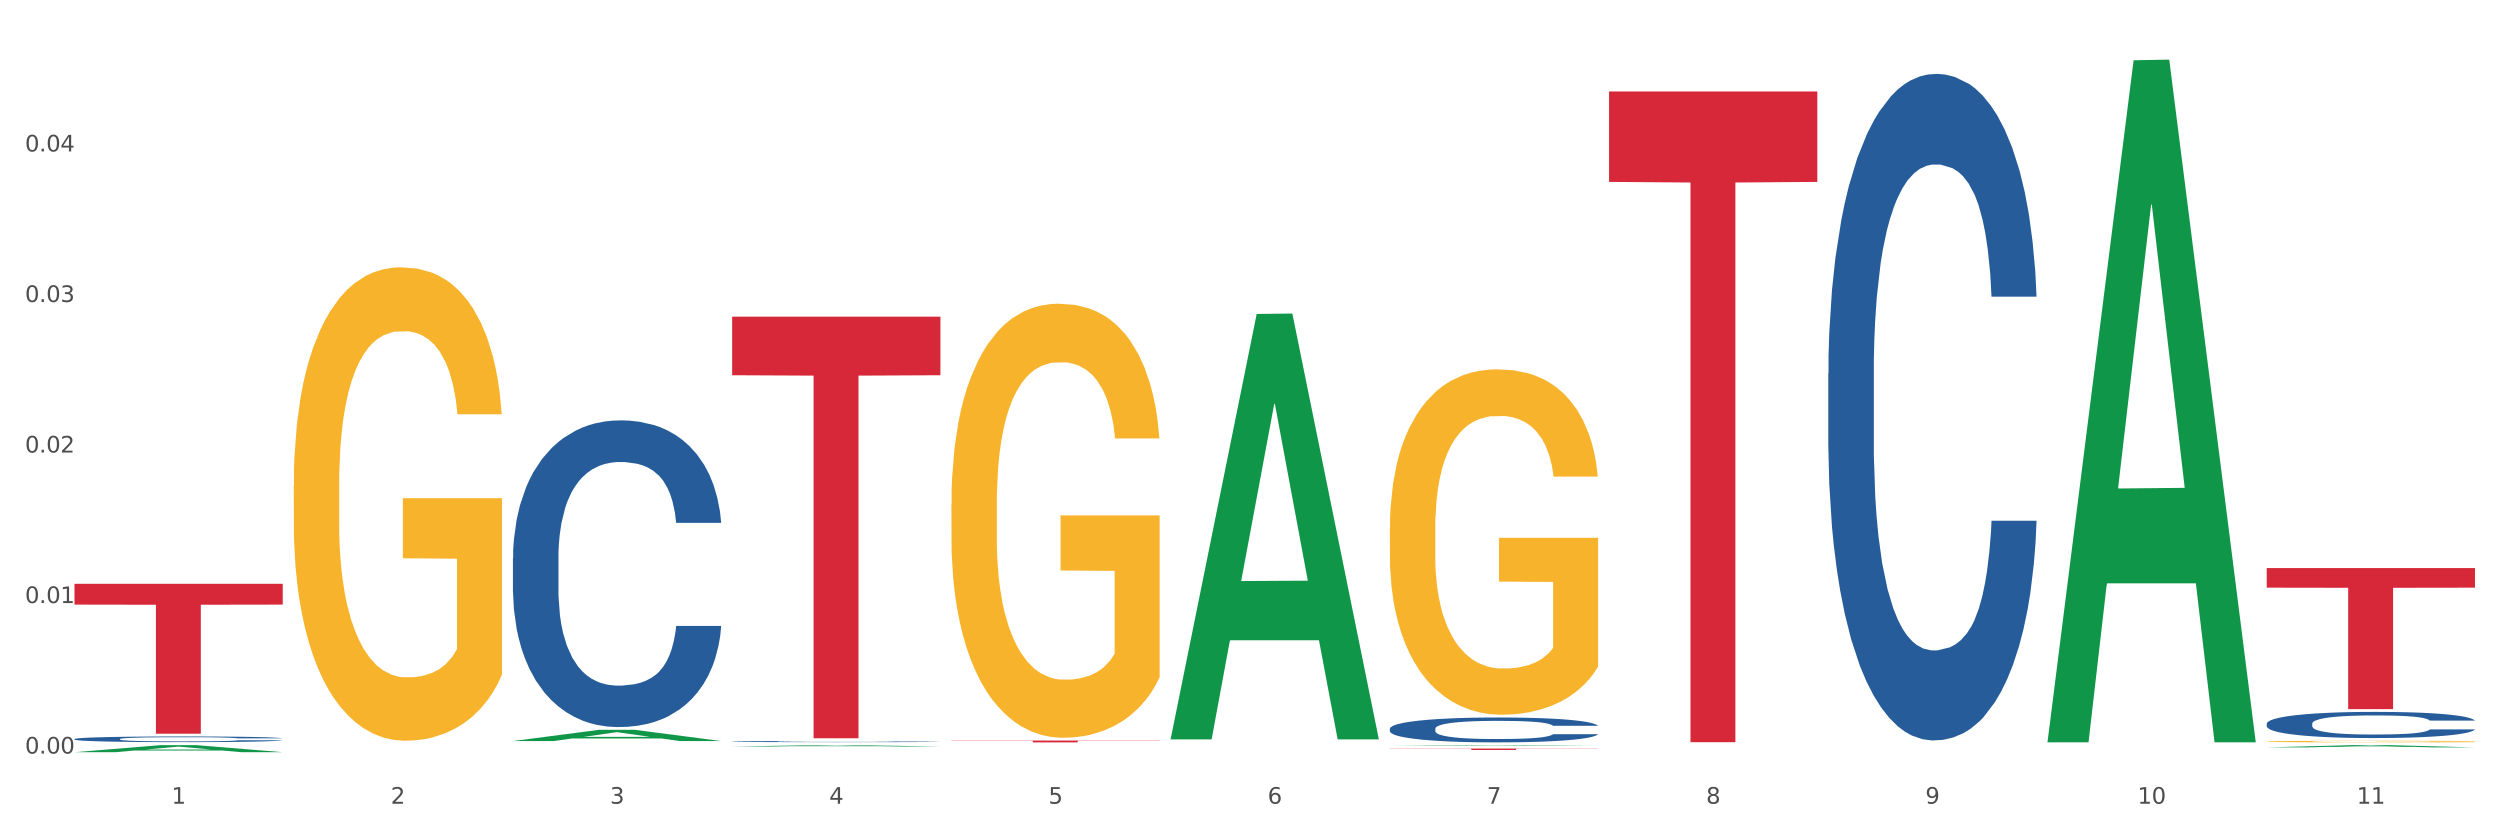 <?xml version="1.0" encoding="utf-8" standalone="no"?>
<!DOCTYPE svg PUBLIC "-//W3C//DTD SVG 1.1//EN"
  "http://www.w3.org/Graphics/SVG/1.1/DTD/svg11.dtd">
<svg xmlns:xlink="http://www.w3.org/1999/xlink" width="1080pt" height="360pt" viewBox="0 0 1080 360" xmlns="http://www.w3.org/2000/svg" version="1.1">
 <rect x="0" y="0" width="1080" height="360" fill="#333333" stroke="none"/>
 <defs>
  <style type="text/css">*{stroke-linejoin: round; stroke-linecap: butt}</style>
 </defs>
 <g id="figure_1">
  <g id="patch_1">
   <path d="M 0 360 
L 1080 360 
L 1080 0 
L 0 0 
z
" style="fill: #ffffff; stroke: #ffffff; stroke-linejoin: miter"/>
  </g>
  <g id="axes_1">
   <g id="matplotlib.axis_1">
    <g id="xtick_1">
     <g id="text_1">
      <!-- 1 -->
      <g style="fill: #4d4d4d" transform="translate(74.106 347.204) scale(0.096 -0.096)">
       <defs>
        <path id="DejaVuSans-31" d="M 794 531 
L 1825 531 
L 1825 4091 
L 703 3866 
L 703 4441 
L 1819 4666 
L 2450 4666 
L 2450 531 
L 3481 531 
L 3481 0 
L 794 0 
L 794 531 
z
" transform="scale(0.016)"/>
       </defs>
       <use xlink:href="#DejaVuSans-31"/>
      </g>
     </g>
    </g>
    <g id="xtick_2">
     <g id="text_2">
      <!-- 2 -->
      <g style="fill: #4d4d4d" transform="translate(168.812 347.204) scale(0.096 -0.096)">
       <defs>
        <path id="DejaVuSans-32" d="M 1228 531 
L 3431 531 
L 3431 0 
L 469 0 
L 469 531 
Q 828 903 1448 1529 
Q 2069 2156 2228 2338 
Q 2531 2678 2651 2914 
Q 2772 3150 2772 3378 
Q 2772 3750 2511 3984 
Q 2250 4219 1831 4219 
Q 1534 4219 1204 4116 
Q 875 4013 500 3803 
L 500 4441 
Q 881 4594 1212 4672 
Q 1544 4750 1819 4750 
Q 2544 4750 2975 4387 
Q 3406 4025 3406 3419 
Q 3406 3131 3298 2873 
Q 3191 2616 2906 2266 
Q 2828 2175 2409 1742 
Q 1991 1309 1228 531 
z
" transform="scale(0.016)"/>
       </defs>
       <use xlink:href="#DejaVuSans-32"/>
      </g>
     </g>
    </g>
    <g id="xtick_3">
     <g id="text_3">
      <!-- 3 -->
      <g style="fill: #4d4d4d" transform="translate(263.517 347.204) scale(0.096 -0.096)">
       <defs>
        <path id="DejaVuSans-33" d="M 2597 2516 
Q 3050 2419 3304 2112 
Q 3559 1806 3559 1356 
Q 3559 666 3084 287 
Q 2609 -91 1734 -91 
Q 1441 -91 1130 -33 
Q 819 25 488 141 
L 488 750 
Q 750 597 1062 519 
Q 1375 441 1716 441 
Q 2309 441 2620 675 
Q 2931 909 2931 1356 
Q 2931 1769 2642 2001 
Q 2353 2234 1838 2234 
L 1294 2234 
L 1294 2753 
L 1863 2753 
Q 2328 2753 2575 2939 
Q 2822 3125 2822 3475 
Q 2822 3834 2567 4026 
Q 2313 4219 1838 4219 
Q 1578 4219 1281 4162 
Q 984 4106 628 3988 
L 628 4550 
Q 988 4650 1302 4700 
Q 1616 4750 1894 4750 
Q 2613 4750 3031 4423 
Q 3450 4097 3450 3541 
Q 3450 3153 3228 2886 
Q 3006 2619 2597 2516 
z
" transform="scale(0.016)"/>
       </defs>
       <use xlink:href="#DejaVuSans-33"/>
      </g>
     </g>
    </g>
    <g id="xtick_4">
     <g id="text_4">
      <!-- 4 -->
      <g style="fill: #4d4d4d" transform="translate(358.223 347.204) scale(0.096 -0.096)">
       <defs>
        <path id="DejaVuSans-34" d="M 2419 4116 
L 825 1625 
L 2419 1625 
L 2419 4116 
z
M 2253 4666 
L 3047 4666 
L 3047 1625 
L 3713 1625 
L 3713 1100 
L 3047 1100 
L 3047 0 
L 2419 0 
L 2419 1100 
L 313 1100 
L 313 1709 
L 2253 4666 
z
" transform="scale(0.016)"/>
       </defs>
       <use xlink:href="#DejaVuSans-34"/>
      </g>
     </g>
    </g>
    <g id="xtick_5">
     <g id="text_5">
      <!-- 5 -->
      <g style="fill: #4d4d4d" transform="translate(452.928 347.204) scale(0.096 -0.096)">
       <defs>
        <path id="DejaVuSans-35" d="M 691 4666 
L 3169 4666 
L 3169 4134 
L 1269 4134 
L 1269 2991 
Q 1406 3038 1543 3061 
Q 1681 3084 1819 3084 
Q 2600 3084 3056 2656 
Q 3513 2228 3513 1497 
Q 3513 744 3044 326 
Q 2575 -91 1722 -91 
Q 1428 -91 1123 -41 
Q 819 9 494 109 
L 494 744 
Q 775 591 1075 516 
Q 1375 441 1709 441 
Q 2250 441 2565 725 
Q 2881 1009 2881 1497 
Q 2881 1984 2565 2268 
Q 2250 2553 1709 2553 
Q 1456 2553 1204 2497 
Q 953 2441 691 2322 
L 691 4666 
z
" transform="scale(0.016)"/>
       </defs>
       <use xlink:href="#DejaVuSans-35"/>
      </g>
     </g>
    </g>
    <g id="xtick_6">
     <g id="text_6">
      <!-- 6 -->
      <g style="fill: #4d4d4d" transform="translate(547.634 347.204) scale(0.096 -0.096)">
       <defs>
        <path id="DejaVuSans-36" d="M 2113 2584 
Q 1688 2584 1439 2293 
Q 1191 2003 1191 1497 
Q 1191 994 1439 701 
Q 1688 409 2113 409 
Q 2538 409 2786 701 
Q 3034 994 3034 1497 
Q 3034 2003 2786 2293 
Q 2538 2584 2113 2584 
z
M 3366 4563 
L 3366 3988 
Q 3128 4100 2886 4159 
Q 2644 4219 2406 4219 
Q 1781 4219 1451 3797 
Q 1122 3375 1075 2522 
Q 1259 2794 1537 2939 
Q 1816 3084 2150 3084 
Q 2853 3084 3261 2657 
Q 3669 2231 3669 1497 
Q 3669 778 3244 343 
Q 2819 -91 2113 -91 
Q 1303 -91 875 529 
Q 447 1150 447 2328 
Q 447 3434 972 4092 
Q 1497 4750 2381 4750 
Q 2619 4750 2861 4703 
Q 3103 4656 3366 4563 
z
" transform="scale(0.016)"/>
       </defs>
       <use xlink:href="#DejaVuSans-36"/>
      </g>
     </g>
    </g>
    <g id="xtick_7">
     <g id="text_7">
      <!-- 7 -->
      <g style="fill: #4d4d4d" transform="translate(642.339 347.204) scale(0.096 -0.096)">
       <defs>
        <path id="DejaVuSans-37" d="M 525 4666 
L 3525 4666 
L 3525 4397 
L 1831 0 
L 1172 0 
L 2766 4134 
L 525 4134 
L 525 4666 
z
" transform="scale(0.016)"/>
       </defs>
       <use xlink:href="#DejaVuSans-37"/>
      </g>
     </g>
    </g>
    <g id="xtick_8">
     <g id="text_8">
      <!-- 8 -->
      <g style="fill: #4d4d4d" transform="translate(737.044 347.204) scale(0.096 -0.096)">
       <defs>
        <path id="DejaVuSans-38" d="M 2034 2216 
Q 1584 2216 1326 1975 
Q 1069 1734 1069 1313 
Q 1069 891 1326 650 
Q 1584 409 2034 409 
Q 2484 409 2743 651 
Q 3003 894 3003 1313 
Q 3003 1734 2745 1975 
Q 2488 2216 2034 2216 
z
M 1403 2484 
Q 997 2584 770 2862 
Q 544 3141 544 3541 
Q 544 4100 942 4425 
Q 1341 4750 2034 4750 
Q 2731 4750 3128 4425 
Q 3525 4100 3525 3541 
Q 3525 3141 3298 2862 
Q 3072 2584 2669 2484 
Q 3125 2378 3379 2068 
Q 3634 1759 3634 1313 
Q 3634 634 3220 271 
Q 2806 -91 2034 -91 
Q 1263 -91 848 271 
Q 434 634 434 1313 
Q 434 1759 690 2068 
Q 947 2378 1403 2484 
z
M 1172 3481 
Q 1172 3119 1398 2916 
Q 1625 2713 2034 2713 
Q 2441 2713 2670 2916 
Q 2900 3119 2900 3481 
Q 2900 3844 2670 4047 
Q 2441 4250 2034 4250 
Q 1625 4250 1398 4047 
Q 1172 3844 1172 3481 
z
" transform="scale(0.016)"/>
       </defs>
       <use xlink:href="#DejaVuSans-38"/>
      </g>
     </g>
    </g>
    <g id="xtick_9">
     <g id="text_9">
      <!-- 9 -->
      <g style="fill: #4d4d4d" transform="translate(831.75 347.204) scale(0.096 -0.096)">
       <defs>
        <path id="DejaVuSans-39" d="M 703 97 
L 703 672 
Q 941 559 1184 500 
Q 1428 441 1663 441 
Q 2288 441 2617 861 
Q 2947 1281 2994 2138 
Q 2813 1869 2534 1725 
Q 2256 1581 1919 1581 
Q 1219 1581 811 2004 
Q 403 2428 403 3163 
Q 403 3881 828 4315 
Q 1253 4750 1959 4750 
Q 2769 4750 3195 4129 
Q 3622 3509 3622 2328 
Q 3622 1225 3098 567 
Q 2575 -91 1691 -91 
Q 1453 -91 1209 -44 
Q 966 3 703 97 
z
M 1959 2075 
Q 2384 2075 2632 2365 
Q 2881 2656 2881 3163 
Q 2881 3666 2632 3958 
Q 2384 4250 1959 4250 
Q 1534 4250 1286 3958 
Q 1038 3666 1038 3163 
Q 1038 2656 1286 2365 
Q 1534 2075 1959 2075 
z
" transform="scale(0.016)"/>
       </defs>
       <use xlink:href="#DejaVuSans-39"/>
      </g>
     </g>
    </g>
    <g id="xtick_10">
     <g id="text_10">
      <!-- 10 -->
      <g style="fill: #4d4d4d" transform="translate(923.401 347.204) scale(0.096 -0.096)">
       <defs>
        <path id="DejaVuSans-30" d="M 2034 4250 
Q 1547 4250 1301 3770 
Q 1056 3291 1056 2328 
Q 1056 1369 1301 889 
Q 1547 409 2034 409 
Q 2525 409 2770 889 
Q 3016 1369 3016 2328 
Q 3016 3291 2770 3770 
Q 2525 4250 2034 4250 
z
M 2034 4750 
Q 2819 4750 3233 4129 
Q 3647 3509 3647 2328 
Q 3647 1150 3233 529 
Q 2819 -91 2034 -91 
Q 1250 -91 836 529 
Q 422 1150 422 2328 
Q 422 3509 836 4129 
Q 1250 4750 2034 4750 
z
" transform="scale(0.016)"/>
       </defs>
       <use xlink:href="#DejaVuSans-31"/>
       <use xlink:href="#DejaVuSans-30" transform="translate(63.623 0)"/>
      </g>
     </g>
    </g>
    <g id="xtick_11">
     <g id="text_11">
      <!-- 11 -->
      <g style="fill: #4d4d4d" transform="translate(1018.107 347.204) scale(0.096 -0.096)">
       <use xlink:href="#DejaVuSans-31"/>
       <use xlink:href="#DejaVuSans-31" transform="translate(63.623 0)"/>
      </g>
     </g>
    </g>
    <g id="xtick_12"/>
    <g id="xtick_13"/>
    <g id="xtick_14"/>
    <g id="xtick_15"/>
    <g id="xtick_16"/>
    <g id="xtick_17"/>
    <g id="xtick_18"/>
    <g id="xtick_19"/>
    <g id="xtick_20"/>
    <g id="xtick_21"/>
   </g>
   <g id="matplotlib.axis_2">
    <g id="ytick_1">
     <g id="text_12">
      <!-- 0.00 -->
      <g style="fill: #4d4d4d" transform="translate(10.8 325.541) scale(0.096 -0.096)">
       <defs>
        <path id="DejaVuSans-2e" d="M 684 794 
L 1344 794 
L 1344 0 
L 684 0 
L 684 794 
z
" transform="scale(0.016)"/>
       </defs>
       <use xlink:href="#DejaVuSans-30"/>
       <use xlink:href="#DejaVuSans-2e" transform="translate(63.623 0)"/>
       <use xlink:href="#DejaVuSans-30" transform="translate(95.41 0)"/>
       <use xlink:href="#DejaVuSans-30" transform="translate(159.033 0)"/>
      </g>
     </g>
    </g>
    <g id="ytick_2">
     <g id="text_13">
      <!-- 0.01 -->
      <g style="fill: #4d4d4d" transform="translate(10.8 260.515) scale(0.096 -0.096)">
       <use xlink:href="#DejaVuSans-30"/>
       <use xlink:href="#DejaVuSans-2e" transform="translate(63.623 0)"/>
       <use xlink:href="#DejaVuSans-30" transform="translate(95.41 0)"/>
       <use xlink:href="#DejaVuSans-31" transform="translate(159.033 0)"/>
      </g>
     </g>
    </g>
    <g id="ytick_3">
     <g id="text_14">
      <!-- 0.02 -->
      <g style="fill: #4d4d4d" transform="translate(10.8 195.49) scale(0.096 -0.096)">
       <use xlink:href="#DejaVuSans-30"/>
       <use xlink:href="#DejaVuSans-2e" transform="translate(63.623 0)"/>
       <use xlink:href="#DejaVuSans-30" transform="translate(95.41 0)"/>
       <use xlink:href="#DejaVuSans-32" transform="translate(159.033 0)"/>
      </g>
     </g>
    </g>
    <g id="ytick_4">
     <g id="text_15">
      <!-- 0.03 -->
      <g style="fill: #4d4d4d" transform="translate(10.8 130.464) scale(0.096 -0.096)">
       <use xlink:href="#DejaVuSans-30"/>
       <use xlink:href="#DejaVuSans-2e" transform="translate(63.623 0)"/>
       <use xlink:href="#DejaVuSans-30" transform="translate(95.41 0)"/>
       <use xlink:href="#DejaVuSans-33" transform="translate(159.033 0)"/>
      </g>
     </g>
    </g>
    <g id="ytick_5">
     <g id="text_16">
      <!-- 0.04 -->
      <g style="fill: #4d4d4d" transform="translate(10.8 65.439) scale(0.096 -0.096)">
       <use xlink:href="#DejaVuSans-30"/>
       <use xlink:href="#DejaVuSans-2e" transform="translate(63.623 0)"/>
       <use xlink:href="#DejaVuSans-30" transform="translate(95.41 0)"/>
       <use xlink:href="#DejaVuSans-34" transform="translate(159.033 0)"/>
      </g>
     </g>
    </g>
    <g id="ytick_6"/>
    <g id="ytick_7"/>
    <g id="ytick_8"/>
    <g id="ytick_9"/>
    <g id="ytick_10"/>
   </g>
   <g id="PolyCollection_1">
    <path d="M 32.175 324.944 
L 32.268 324.941 
L 69.369 321.896 
L 84.766 321.893 
L 122.145 324.95 
L 104.337 324.95 
L 96.267 324.238 
L 57.96 324.238 
L 57.682 324.249 
L 49.891 324.95 
L 32.175 324.95 
L 32.175 324.944 
L 62.783 323.813 
L 91.444 323.81 
L 77.253 322.545 
L 77.067 322.539 
L 76.882 322.548 
L 62.691 323.81 
L 62.783 323.813 
L 32.175 324.944 
z
" clip-path="url(#p2f6c943386)" style="fill: #109648"/>
    <path d="M 600.408 323.384 
L 690.378 323.384 
L 690.378 323.468 
L 654.987 323.469 
L 654.987 323.99 
L 635.586 323.99 
L 635.586 323.469 
L 600.408 323.468 
L 600.408 323.384 
L 600.408 323.384 
z
" clip-path="url(#p2f6c943386)" style="fill: #d62839"/>
    <path d="M 410.997 319.913 
L 500.967 319.913 
L 500.967 320.023 
L 465.576 320.024 
L 465.576 320.709 
L 446.175 320.709 
L 446.175 320.024 
L 410.997 320.023 
L 410.997 319.913 
L 410.997 319.913 
z
" clip-path="url(#p2f6c943386)" style="fill: #d62839"/>
    <path d="M 316.291 136.787 
L 406.262 136.787 
L 406.262 162.101 
L 370.871 162.272 
L 370.871 318.942 
L 351.469 318.942 
L 351.469 162.272 
L 316.291 162.101 
L 316.291 136.958 
L 316.291 136.787 
z
" clip-path="url(#p2f6c943386)" style="fill: #d62839"/>
    <path d="M 32.175 252.19 
L 122.145 252.19 
L 122.145 261.191 
L 86.754 261.252 
L 86.754 316.966 
L 67.353 316.966 
L 67.353 261.252 
L 32.175 261.191 
L 32.175 252.25 
L 32.175 252.19 
z
" clip-path="url(#p2f6c943386)" style="fill: #d62839"/>
    <path d="M 32.175 319.254 
L 32.281 319.252 
L 32.281 319.189 
L 32.6 319.104 
L 33.77 318.947 
L 35.259 318.828 
L 37.811 318.689 
L 39.194 318.631 
L 41.002 318.566 
L 44.724 318.46 
L 48.978 318.371 
L 51.956 318.321 
L 54.189 318.29 
L 59.187 318.234 
L 62.059 318.209 
L 65.036 318.189 
L 67.589 318.175 
L 71.843 318.16 
L 75.246 318.153 
L 79.181 318.151 
L 82.477 318.153 
L 86.838 318.162 
L 93.219 318.189 
L 95.665 318.205 
L 98.961 318.231 
L 102.365 318.267 
L 105.13 318.303 
L 108.32 318.355 
L 111.617 318.422 
L 114.807 318.507 
L 117.041 318.586 
L 118.848 318.669 
L 120.444 318.77 
L 121.613 318.879 
L 122.145 318.971 
L 102.684 318.971 
L 102.152 318.888 
L 101.088 318.799 
L 100.025 318.738 
L 98.855 318.689 
L 97.047 318.633 
L 95.452 318.597 
L 92.793 318.554 
L 90.347 318.527 
L 88.327 318.512 
L 85.881 318.498 
L 80.67 318.485 
L 76.947 318.485 
L 74.608 318.489 
L 71.736 318.501 
L 69.29 318.516 
L 66.419 318.543 
L 64.186 318.572 
L 61.952 318.61 
L 60.676 318.637 
L 58.762 318.687 
L 57.486 318.727 
L 55.784 318.797 
L 54.827 318.846 
L 53.126 318.974 
L 52.381 319.068 
L 52.062 319.133 
L 51.849 319.205 
L 51.849 319.554 
L 52.487 319.711 
L 53.019 319.779 
L 53.87 319.855 
L 55.465 319.953 
L 57.805 320.05 
L 60.251 320.119 
L 62.271 320.162 
L 64.186 320.193 
L 66.1 320.218 
L 68.44 320.24 
L 70.354 320.254 
L 73.225 320.267 
L 76.628 320.274 
L 79.287 320.274 
L 84.711 320.263 
L 87.157 320.252 
L 89.496 320.236 
L 92.049 320.211 
L 94.069 320.184 
L 95.239 320.164 
L 97.153 320.122 
L 98.642 320.077 
L 99.919 320.025 
L 100.769 319.98 
L 101.726 319.913 
L 102.471 319.837 
L 102.684 319.797 
L 122.145 319.797 
L 121.72 319.877 
L 120.975 319.956 
L 119.487 320.061 
L 118.317 320.122 
L 116.509 320.196 
L 114.595 320.258 
L 111.936 320.328 
L 109.49 320.379 
L 106.937 320.424 
L 104.172 320.465 
L 99.174 320.521 
L 97.366 320.536 
L 93.538 320.563 
L 90.56 320.579 
L 86.2 320.595 
L 81.733 320.604 
L 77.054 320.606 
L 72.906 320.601 
L 68.333 320.588 
L 65.462 320.575 
L 62.271 320.554 
L 58.549 320.523 
L 55.04 320.485 
L 51.743 320.44 
L 48.659 320.388 
L 45.788 320.33 
L 42.065 320.234 
L 39.3 320.14 
L 37.28 320.052 
L 35.897 319.978 
L 34.515 319.884 
L 33.77 319.819 
L 32.6 319.662 
L 32.175 319.516 
L 32.175 319.254 
z
" clip-path="url(#p2f6c943386)" style="fill: #255c99"/>
    <path d="M 221.586 241.129 
L 221.692 241.008 
L 221.692 237.62 
L 222.011 233.021 
L 223.181 224.551 
L 224.67 218.137 
L 227.222 210.635 
L 228.605 207.489 
L 230.413 203.979 
L 234.135 198.292 
L 238.389 193.452 
L 241.367 190.789 
L 243.6 189.095 
L 248.598 186.07 
L 251.47 184.739 
L 254.447 183.65 
L 257 182.924 
L 261.254 182.077 
L 264.657 181.714 
L 268.592 181.593 
L 271.888 181.714 
L 276.249 182.198 
L 282.63 183.65 
L 285.076 184.497 
L 288.372 185.949 
L 291.775 187.885 
L 294.541 189.821 
L 297.731 192.605 
L 301.028 196.235 
L 304.218 200.833 
L 306.451 205.068 
L 308.259 209.546 
L 309.855 214.991 
L 311.024 220.92 
L 311.556 225.882 
L 292.095 225.882 
L 291.563 221.404 
L 290.499 216.564 
L 289.436 213.297 
L 288.266 210.635 
L 286.458 207.61 
L 284.863 205.673 
L 282.204 203.374 
L 279.758 201.922 
L 277.738 201.075 
L 275.292 200.349 
L 270.081 199.623 
L 266.358 199.623 
L 264.019 199.865 
L 261.147 200.47 
L 258.701 201.317 
L 255.83 202.769 
L 253.597 204.342 
L 251.363 206.399 
L 250.087 207.852 
L 248.173 210.514 
L 246.897 212.692 
L 245.195 216.443 
L 244.238 219.105 
L 242.536 226.003 
L 241.792 231.085 
L 241.473 234.594 
L 241.26 238.467 
L 241.26 257.344 
L 241.898 265.814 
L 242.43 269.445 
L 243.281 273.559 
L 244.876 278.883 
L 247.216 284.087 
L 249.662 287.838 
L 251.682 290.137 
L 253.597 291.831 
L 255.511 293.162 
L 257.851 294.372 
L 259.765 295.098 
L 262.636 295.824 
L 266.039 296.187 
L 268.698 296.187 
L 274.122 295.582 
L 276.568 294.977 
L 278.907 294.13 
L 281.46 292.799 
L 283.48 291.347 
L 284.65 290.258 
L 286.564 287.959 
L 288.053 285.539 
L 289.329 282.756 
L 290.18 280.335 
L 291.137 276.705 
L 291.882 272.591 
L 292.095 270.413 
L 311.556 270.413 
L 311.131 274.769 
L 310.386 279.004 
L 308.897 284.692 
L 307.728 287.959 
L 305.92 291.952 
L 304.005 295.34 
L 301.347 299.092 
L 298.901 301.875 
L 296.348 304.295 
L 293.583 306.473 
L 288.585 309.498 
L 286.777 310.345 
L 282.949 311.798 
L 279.971 312.645 
L 275.611 313.492 
L 271.144 313.976 
L 266.465 314.097 
L 262.317 313.855 
L 257.744 313.129 
L 254.873 312.403 
L 251.682 311.313 
L 247.96 309.619 
L 244.451 307.562 
L 241.154 305.142 
L 238.07 302.359 
L 235.198 299.213 
L 231.476 294.009 
L 228.711 288.927 
L 226.691 284.208 
L 225.308 280.214 
L 223.926 275.132 
L 223.181 271.623 
L 222.011 263.152 
L 221.586 255.287 
L 221.586 241.129 
z
" clip-path="url(#p2f6c943386)" style="fill: #255c99"/>
    <path d="M 316.291 320.347 
L 316.398 320.346 
L 316.398 320.334 
L 316.717 320.317 
L 317.887 320.285 
L 319.376 320.262 
L 321.928 320.234 
L 323.31 320.222 
L 325.118 320.209 
L 328.84 320.189 
L 333.094 320.171 
L 336.072 320.161 
L 338.305 320.155 
L 343.304 320.143 
L 346.175 320.139 
L 349.153 320.134 
L 351.705 320.132 
L 355.959 320.129 
L 359.362 320.127 
L 363.297 320.127 
L 366.594 320.127 
L 370.954 320.129 
L 377.335 320.134 
L 379.781 320.138 
L 383.078 320.143 
L 386.481 320.15 
L 389.246 320.157 
L 392.436 320.168 
L 395.733 320.181 
L 398.924 320.198 
L 401.157 320.214 
L 402.965 320.23 
L 404.56 320.25 
L 405.73 320.272 
L 406.262 320.29 
L 386.8 320.29 
L 386.268 320.274 
L 385.205 320.256 
L 384.141 320.244 
L 382.971 320.234 
L 381.164 320.223 
L 379.568 320.216 
L 376.91 320.207 
L 374.464 320.202 
L 372.443 320.199 
L 369.997 320.196 
L 364.786 320.193 
L 361.064 320.193 
L 358.724 320.194 
L 355.853 320.197 
L 353.407 320.2 
L 350.535 320.205 
L 348.302 320.211 
L 346.069 320.218 
L 344.793 320.224 
L 342.878 320.234 
L 341.602 320.242 
L 339.901 320.255 
L 338.944 320.265 
L 337.242 320.291 
L 336.498 320.309 
L 336.178 320.322 
L 335.966 320.337 
L 335.966 320.406 
L 336.604 320.438 
L 337.136 320.451 
L 337.986 320.466 
L 339.582 320.486 
L 341.921 320.505 
L 344.367 320.519 
L 346.388 320.527 
L 348.302 320.534 
L 350.216 320.539 
L 352.556 320.543 
L 354.47 320.546 
L 357.342 320.548 
L 360.745 320.55 
L 363.403 320.55 
L 368.827 320.547 
L 371.273 320.545 
L 373.613 320.542 
L 376.165 320.537 
L 378.186 320.532 
L 379.356 320.528 
L 381.27 320.519 
L 382.759 320.51 
L 384.035 320.5 
L 384.886 320.491 
L 385.843 320.478 
L 386.587 320.463 
L 386.8 320.455 
L 406.262 320.455 
L 405.836 320.471 
L 405.092 320.486 
L 403.603 320.507 
L 402.433 320.519 
L 400.625 320.534 
L 398.711 320.547 
L 396.052 320.56 
L 393.606 320.571 
L 391.054 320.58 
L 388.289 320.588 
L 383.291 320.599 
L 381.483 320.602 
L 377.654 320.607 
L 374.676 320.61 
L 370.316 320.614 
L 365.849 320.615 
L 361.17 320.616 
L 357.023 320.615 
L 352.45 320.612 
L 349.578 320.609 
L 346.388 320.605 
L 342.666 320.599 
L 339.156 320.592 
L 335.859 320.583 
L 332.775 320.572 
L 329.904 320.561 
L 326.182 320.542 
L 323.417 320.523 
L 321.396 320.505 
L 320.014 320.491 
L 318.631 320.472 
L 317.887 320.459 
L 316.717 320.428 
L 316.291 320.399 
L 316.291 320.347 
z
" clip-path="url(#p2f6c943386)" style="fill: #255c99"/>
    <path d="M 600.408 314.789 
L 600.514 314.779 
L 600.514 314.504 
L 600.833 314.131 
L 602.003 313.444 
L 603.492 312.924 
L 606.044 312.315 
L 607.427 312.06 
L 609.235 311.775 
L 612.957 311.313 
L 617.211 310.921 
L 620.189 310.705 
L 622.422 310.567 
L 627.42 310.322 
L 630.292 310.214 
L 633.269 310.126 
L 635.822 310.067 
L 640.076 309.998 
L 643.479 309.968 
L 647.414 309.959 
L 650.71 309.968 
L 655.071 310.008 
L 661.451 310.126 
L 663.897 310.194 
L 667.194 310.312 
L 670.597 310.469 
L 673.362 310.626 
L 676.553 310.852 
L 679.85 311.147 
L 683.04 311.52 
L 685.273 311.863 
L 687.081 312.226 
L 688.677 312.668 
L 689.846 313.149 
L 690.378 313.552 
L 670.916 313.552 
L 670.385 313.189 
L 669.321 312.796 
L 668.258 312.531 
L 667.088 312.315 
L 665.28 312.069 
L 663.685 311.912 
L 661.026 311.726 
L 658.58 311.608 
L 656.559 311.539 
L 654.113 311.48 
L 648.902 311.421 
L 645.18 311.421 
L 642.841 311.441 
L 639.969 311.49 
L 637.523 311.559 
L 634.652 311.677 
L 632.419 311.804 
L 630.185 311.971 
L 628.909 312.089 
L 626.995 312.305 
L 625.719 312.482 
L 624.017 312.786 
L 623.06 313.002 
L 621.358 313.562 
L 620.614 313.974 
L 620.295 314.259 
L 620.082 314.573 
L 620.082 316.104 
L 620.72 316.792 
L 621.252 317.086 
L 622.103 317.42 
L 623.698 317.852 
L 626.038 318.274 
L 628.484 318.578 
L 630.504 318.765 
L 632.419 318.902 
L 634.333 319.01 
L 636.672 319.109 
L 638.587 319.168 
L 641.458 319.226 
L 644.861 319.256 
L 647.52 319.256 
L 652.944 319.207 
L 655.39 319.158 
L 657.729 319.089 
L 660.282 318.981 
L 662.302 318.863 
L 663.472 318.775 
L 665.386 318.588 
L 666.875 318.392 
L 668.151 318.166 
L 669.002 317.97 
L 669.959 317.675 
L 670.704 317.341 
L 670.916 317.165 
L 690.378 317.165 
L 689.953 317.518 
L 689.208 317.862 
L 687.719 318.323 
L 686.55 318.588 
L 684.742 318.912 
L 682.827 319.187 
L 680.169 319.491 
L 677.723 319.717 
L 675.17 319.914 
L 672.405 320.09 
L 667.407 320.336 
L 665.599 320.405 
L 661.771 320.522 
L 658.793 320.591 
L 654.433 320.66 
L 649.966 320.699 
L 645.287 320.709 
L 641.139 320.689 
L 636.566 320.63 
L 633.695 320.571 
L 630.504 320.483 
L 626.782 320.346 
L 623.273 320.179 
L 619.976 319.982 
L 616.892 319.757 
L 614.02 319.501 
L 610.298 319.079 
L 607.533 318.667 
L 605.513 318.284 
L 604.13 317.96 
L 602.748 317.548 
L 602.003 317.263 
L 600.833 316.576 
L 600.408 315.938 
L 600.408 314.789 
z
" clip-path="url(#p2f6c943386)" style="fill: #255c99"/>
    <path d="M 789.819 161.305 
L 789.925 161.042 
L 789.925 153.679 
L 790.244 143.685 
L 791.414 125.277 
L 792.903 111.338 
L 795.455 95.033 
L 796.838 88.196 
L 798.646 80.569 
L 802.368 68.209 
L 806.622 57.69 
L 809.6 51.904 
L 811.833 48.222 
L 816.831 41.647 
L 819.703 38.755 
L 822.68 36.388 
L 825.233 34.81 
L 829.487 32.969 
L 832.89 32.18 
L 836.825 31.917 
L 840.121 32.18 
L 844.482 33.232 
L 850.862 36.388 
L 853.308 38.229 
L 856.605 41.384 
L 860.008 45.592 
L 862.773 49.8 
L 865.964 55.849 
L 869.261 63.738 
L 872.451 73.732 
L 874.684 82.936 
L 876.492 92.666 
L 878.087 104.501 
L 879.257 117.387 
L 879.789 128.169 
L 860.327 128.169 
L 859.796 118.439 
L 858.732 107.92 
L 857.669 100.819 
L 856.499 95.033 
L 854.691 88.459 
L 853.096 84.251 
L 850.437 79.254 
L 847.991 76.098 
L 845.97 74.258 
L 843.524 72.68 
L 838.313 71.102 
L 834.591 71.102 
L 832.252 71.628 
L 829.38 72.943 
L 826.934 74.784 
L 824.063 77.939 
L 821.83 81.358 
L 819.596 85.829 
L 818.32 88.985 
L 816.406 94.77 
L 815.13 99.504 
L 813.428 107.657 
L 812.471 113.442 
L 810.769 128.432 
L 810.025 139.478 
L 809.706 147.104 
L 809.493 155.52 
L 809.493 196.545 
L 810.131 214.954 
L 810.663 222.844 
L 811.514 231.785 
L 813.109 243.357 
L 815.449 254.665 
L 817.895 262.817 
L 819.915 267.814 
L 821.83 271.496 
L 823.744 274.389 
L 826.083 277.019 
L 827.998 278.597 
L 830.869 280.174 
L 834.272 280.963 
L 836.931 280.963 
L 842.355 279.648 
L 844.801 278.334 
L 847.14 276.493 
L 849.693 273.6 
L 851.713 270.444 
L 852.883 268.077 
L 854.797 263.08 
L 856.286 257.821 
L 857.562 251.772 
L 858.413 246.512 
L 859.37 238.623 
L 860.115 229.681 
L 860.327 224.948 
L 879.789 224.948 
L 879.364 234.415 
L 878.619 243.62 
L 877.13 255.98 
L 875.961 263.08 
L 874.153 271.759 
L 872.238 279.123 
L 869.58 287.275 
L 867.134 293.324 
L 864.581 298.583 
L 861.816 303.317 
L 856.818 309.892 
L 855.01 311.733 
L 851.181 314.888 
L 848.204 316.729 
L 843.843 318.57 
L 839.377 319.622 
L 834.698 319.885 
L 830.55 319.359 
L 825.977 317.781 
L 823.106 316.203 
L 819.915 313.836 
L 816.193 310.155 
L 812.684 305.684 
L 809.387 300.424 
L 806.303 294.376 
L 803.431 287.538 
L 799.709 276.23 
L 796.944 265.184 
L 794.924 254.928 
L 793.541 246.249 
L 792.158 235.204 
L 791.414 227.578 
L 790.244 209.169 
L 789.819 192.075 
L 789.819 161.305 
z
" clip-path="url(#p2f6c943386)" style="fill: #255c99"/>
    <path d="M 979.23 312.614 
L 979.336 312.603 
L 979.336 312.315 
L 979.655 311.922 
L 980.825 311.2 
L 982.314 310.653 
L 984.866 310.013 
L 986.249 309.745 
L 988.057 309.446 
L 991.779 308.96 
L 996.033 308.548 
L 999.01 308.321 
L 1001.244 308.176 
L 1006.242 307.918 
L 1009.114 307.805 
L 1012.091 307.712 
L 1014.644 307.65 
L 1018.898 307.578 
L 1022.301 307.547 
L 1026.236 307.536 
L 1029.532 307.547 
L 1033.893 307.588 
L 1040.273 307.712 
L 1042.719 307.784 
L 1046.016 307.908 
L 1049.419 308.073 
L 1052.184 308.238 
L 1055.375 308.475 
L 1058.672 308.785 
L 1061.862 309.177 
L 1064.095 309.538 
L 1065.903 309.92 
L 1067.498 310.385 
L 1068.668 310.89 
L 1069.2 311.313 
L 1049.738 311.313 
L 1049.207 310.932 
L 1048.143 310.519 
L 1047.08 310.24 
L 1045.91 310.013 
L 1044.102 309.755 
L 1042.507 309.59 
L 1039.848 309.394 
L 1037.402 309.27 
L 1035.381 309.198 
L 1032.935 309.136 
L 1027.724 309.074 
L 1024.002 309.074 
L 1021.663 309.095 
L 1018.791 309.146 
L 1016.345 309.218 
L 1013.474 309.342 
L 1011.24 309.476 
L 1009.007 309.652 
L 1007.731 309.776 
L 1005.817 310.003 
L 1004.541 310.189 
L 1002.839 310.508 
L 1001.882 310.736 
L 1000.18 311.324 
L 999.436 311.757 
L 999.117 312.057 
L 998.904 312.387 
L 998.904 313.997 
L 999.542 314.719 
L 1000.074 315.029 
L 1000.925 315.38 
L 1002.52 315.834 
L 1004.86 316.277 
L 1007.306 316.597 
L 1009.326 316.793 
L 1011.24 316.938 
L 1013.155 317.051 
L 1015.494 317.155 
L 1017.409 317.217 
L 1020.28 317.279 
L 1023.683 317.309 
L 1026.342 317.309 
L 1031.766 317.258 
L 1034.212 317.206 
L 1036.551 317.134 
L 1039.104 317.021 
L 1041.124 316.897 
L 1042.294 316.804 
L 1044.208 316.608 
L 1045.697 316.401 
L 1046.973 316.164 
L 1047.824 315.958 
L 1048.781 315.648 
L 1049.526 315.297 
L 1049.738 315.111 
L 1069.2 315.111 
L 1068.775 315.483 
L 1068.03 315.844 
L 1066.541 316.329 
L 1065.371 316.608 
L 1063.564 316.948 
L 1061.649 317.237 
L 1058.991 317.557 
L 1056.545 317.795 
L 1053.992 318.001 
L 1051.227 318.187 
L 1046.229 318.445 
L 1044.421 318.517 
L 1040.592 318.641 
L 1037.615 318.713 
L 1033.254 318.785 
L 1028.788 318.827 
L 1024.109 318.837 
L 1019.961 318.816 
L 1015.388 318.754 
L 1012.517 318.692 
L 1009.326 318.6 
L 1005.604 318.455 
L 1002.095 318.28 
L 998.798 318.073 
L 995.714 317.836 
L 992.842 317.567 
L 989.12 317.124 
L 986.355 316.69 
L 984.334 316.288 
L 982.952 315.947 
L 981.569 315.514 
L 980.825 315.214 
L 979.655 314.492 
L 979.23 313.821 
L 979.23 312.614 
z
" clip-path="url(#p2f6c943386)" style="fill: #255c99"/>
    <path d="M 695.113 39.517 
L 785.084 39.517 
L 785.084 78.581 
L 749.692 78.845 
L 749.692 320.617 
L 730.291 320.617 
L 730.291 78.845 
L 695.113 78.581 
L 695.113 39.781 
L 695.113 39.517 
z
" clip-path="url(#p2f6c943386)" style="fill: #d62839"/>
    <path d="M 126.88 209.979 
L 126.987 209.793 
L 126.987 203.068 
L 127.199 197.277 
L 128.261 183.266 
L 129.855 171.684 
L 131.023 165.519 
L 132.192 160.476 
L 133.572 155.432 
L 135.272 150.201 
L 138.352 142.542 
L 140.264 138.619 
L 142.601 134.509 
L 146.85 128.532 
L 149.931 125.169 
L 153.117 122.367 
L 158.322 119.004 
L 161.721 117.51 
L 165.333 116.389 
L 169.688 115.642 
L 172.981 115.455 
L 180.204 116.016 
L 186.365 117.697 
L 189.339 119.004 
L 193.163 121.246 
L 195.181 122.741 
L 198.474 125.729 
L 201.873 129.652 
L 204.21 133.015 
L 207.716 139.366 
L 210.371 145.718 
L 212.814 153.564 
L 214.089 158.981 
L 215.045 164.025 
L 215.895 169.816 
L 216.744 178.97 
L 197.624 178.97 
L 196.881 172.431 
L 195.712 166.267 
L 194.013 160.289 
L 192.526 156.553 
L 189.976 151.882 
L 187.64 148.894 
L 185.196 146.652 
L 182.222 144.784 
L 179.885 143.85 
L 176.592 143.103 
L 170.113 143.289 
L 165.758 144.784 
L 162.784 146.652 
L 160.872 148.333 
L 159.172 150.201 
L 157.26 152.817 
L 155.029 156.739 
L 153.436 160.289 
L 151.843 164.772 
L 150.568 169.256 
L 149.4 174.486 
L 148.444 180.09 
L 147.7 185.881 
L 147.063 192.98 
L 146.532 204.749 
L 146.532 230.341 
L 146.744 236.132 
L 147.275 243.792 
L 147.912 249.583 
L 148.975 256.494 
L 149.931 261.165 
L 151.736 267.89 
L 153.755 273.494 
L 155.348 277.043 
L 156.941 280.032 
L 159.703 284.142 
L 162.784 287.504 
L 165.439 289.559 
L 169.051 291.427 
L 171.494 292.175 
L 173.618 292.548 
L 178.823 292.548 
L 182.541 291.988 
L 186.684 290.68 
L 189.87 288.999 
L 192.526 286.944 
L 195.5 283.581 
L 197.412 280.406 
L 197.412 241.363 
L 174.043 241.176 
L 174.043 215.21 
L 216.851 215.21 
L 216.851 291.427 
L 215.045 295.35 
L 213.027 298.9 
L 210.902 302.075 
L 207.716 305.998 
L 203.892 309.734 
L 200.492 312.35 
L 196.881 314.591 
L 192.632 316.646 
L 187.108 318.514 
L 183.709 319.262 
L 179.46 319.822 
L 174.468 320.009 
L 170.113 319.635 
L 165.864 318.701 
L 161.403 317.02 
L 157.048 314.591 
L 153.755 312.163 
L 150.462 309.174 
L 146.956 305.251 
L 144.195 301.515 
L 142.07 298.152 
L 139.733 293.856 
L 137.184 288.252 
L 135.272 283.208 
L 133.572 277.977 
L 131.767 271.252 
L 130.492 265.461 
L 129.217 258.176 
L 128.474 252.758 
L 127.624 244.352 
L 126.987 232.583 
L 126.88 209.979 
z
" clip-path="url(#p2f6c943386)" style="fill: #f7b32b"/>
    <path d="M 979.23 320.339 
L 979.336 320.338 
L 979.336 320.316 
L 979.548 320.296 
L 980.611 320.249 
L 982.204 320.21 
L 983.372 320.19 
L 984.541 320.173 
L 985.922 320.156 
L 987.621 320.138 
L 990.702 320.112 
L 992.614 320.099 
L 994.951 320.085 
L 999.2 320.065 
L 1002.28 320.054 
L 1005.467 320.045 
L 1010.672 320.033 
L 1014.071 320.028 
L 1017.682 320.025 
L 1022.037 320.022 
L 1025.33 320.021 
L 1032.553 320.023 
L 1038.714 320.029 
L 1041.688 320.033 
L 1045.512 320.041 
L 1047.531 320.046 
L 1050.824 320.056 
L 1054.223 320.069 
L 1056.56 320.08 
L 1060.065 320.102 
L 1062.72 320.123 
L 1065.164 320.149 
L 1066.438 320.168 
L 1067.394 320.185 
L 1068.244 320.204 
L 1069.094 320.235 
L 1049.974 320.235 
L 1049.23 320.213 
L 1048.062 320.192 
L 1046.362 320.172 
L 1044.875 320.16 
L 1042.326 320.144 
L 1039.989 320.134 
L 1037.546 320.126 
L 1034.572 320.12 
L 1032.235 320.117 
L 1028.942 320.114 
L 1022.462 320.115 
L 1018.107 320.12 
L 1015.133 320.126 
L 1013.221 320.132 
L 1011.521 320.138 
L 1009.609 320.147 
L 1007.379 320.16 
L 1005.785 320.172 
L 1004.192 320.187 
L 1002.917 320.202 
L 1001.749 320.22 
L 1000.793 320.239 
L 1000.049 320.258 
L 999.412 320.282 
L 998.881 320.322 
L 998.881 320.408 
L 999.093 320.427 
L 999.624 320.453 
L 1000.262 320.472 
L 1001.324 320.495 
L 1002.28 320.511 
L 1004.086 320.534 
L 1006.104 320.553 
L 1007.697 320.564 
L 1009.291 320.575 
L 1012.052 320.588 
L 1015.133 320.6 
L 1017.788 320.607 
L 1021.4 320.613 
L 1023.843 320.615 
L 1025.968 320.617 
L 1031.172 320.617 
L 1034.89 320.615 
L 1039.033 320.61 
L 1042.22 320.605 
L 1044.875 320.598 
L 1047.849 320.586 
L 1049.761 320.576 
L 1049.761 320.445 
L 1026.392 320.444 
L 1026.392 320.357 
L 1069.2 320.357 
L 1069.2 320.613 
L 1067.394 320.626 
L 1065.376 320.638 
L 1063.252 320.649 
L 1060.065 320.662 
L 1056.241 320.674 
L 1052.842 320.683 
L 1049.23 320.691 
L 1044.981 320.698 
L 1039.458 320.704 
L 1036.059 320.706 
L 1031.81 320.708 
L 1026.817 320.709 
L 1022.462 320.708 
L 1018.213 320.704 
L 1013.752 320.699 
L 1009.397 320.691 
L 1006.104 320.682 
L 1002.811 320.672 
L 999.306 320.659 
L 996.544 320.647 
L 994.42 320.635 
L 992.083 320.621 
L 989.533 320.602 
L 987.621 320.585 
L 985.922 320.568 
L 984.116 320.545 
L 982.841 320.526 
L 981.567 320.501 
L 980.823 320.483 
L 979.973 320.455 
L 979.336 320.415 
L 979.23 320.339 
z
" clip-path="url(#p2f6c943386)" style="fill: #f7b32b"/>
    <path d="M 600.408 228.504 
L 600.514 228.368 
L 600.514 223.461 
L 600.727 219.237 
L 601.789 209.016 
L 603.382 200.566 
L 604.551 196.069 
L 605.719 192.389 
L 607.1 188.709 
L 608.799 184.894 
L 611.88 179.306 
L 613.792 176.444 
L 616.129 173.446 
L 620.378 169.085 
L 623.458 166.632 
L 626.645 164.588 
L 631.85 162.134 
L 635.249 161.044 
L 638.86 160.227 
L 643.215 159.681 
L 646.508 159.545 
L 653.731 159.954 
L 659.892 161.18 
L 662.867 162.134 
L 666.691 163.77 
L 668.709 164.86 
L 672.002 167.041 
L 675.401 169.903 
L 677.738 172.356 
L 681.243 176.989 
L 683.899 181.623 
L 686.342 187.347 
L 687.616 191.299 
L 688.572 194.978 
L 689.422 199.203 
L 690.272 205.881 
L 671.152 205.881 
L 670.408 201.111 
L 669.24 196.614 
L 667.54 192.253 
L 666.053 189.527 
L 663.504 186.12 
L 661.167 183.94 
L 658.724 182.304 
L 655.75 180.941 
L 653.413 180.26 
L 650.12 179.715 
L 643.64 179.851 
L 639.285 180.941 
L 636.311 182.304 
L 634.399 183.531 
L 632.699 184.894 
L 630.787 186.802 
L 628.557 189.663 
L 626.963 192.253 
L 625.37 195.524 
L 624.095 198.794 
L 622.927 202.61 
L 621.971 206.699 
L 621.227 210.923 
L 620.59 216.102 
L 620.059 224.688 
L 620.059 243.359 
L 620.271 247.583 
L 620.803 253.171 
L 621.44 257.396 
L 622.502 262.438 
L 623.458 265.845 
L 625.264 270.751 
L 627.282 274.84 
L 628.875 277.429 
L 630.469 279.61 
L 633.231 282.608 
L 636.311 285.061 
L 638.967 286.56 
L 642.578 287.923 
L 645.021 288.468 
L 647.146 288.741 
L 652.351 288.741 
L 656.068 288.332 
L 660.211 287.378 
L 663.398 286.151 
L 666.053 284.652 
L 669.027 282.199 
L 670.939 279.882 
L 670.939 251.399 
L 647.571 251.263 
L 647.571 232.32 
L 690.378 232.32 
L 690.378 287.923 
L 688.572 290.785 
L 686.554 293.374 
L 684.43 295.691 
L 681.243 298.553 
L 677.419 301.279 
L 674.02 303.186 
L 670.408 304.822 
L 666.159 306.321 
L 660.636 307.684 
L 657.237 308.229 
L 652.988 308.638 
L 647.995 308.774 
L 643.64 308.502 
L 639.391 307.82 
L 634.93 306.594 
L 630.575 304.822 
L 627.282 303.05 
L 623.989 300.87 
L 620.484 298.008 
L 617.722 295.282 
L 615.598 292.829 
L 613.261 289.695 
L 610.711 285.606 
L 608.799 281.926 
L 607.1 278.111 
L 605.294 273.204 
L 604.019 268.98 
L 602.745 263.665 
L 602.001 259.712 
L 601.151 253.58 
L 600.514 244.994 
L 600.408 228.504 
z
" clip-path="url(#p2f6c943386)" style="fill: #f7b32b"/>
    <path d="M 979.23 245.404 
L 1069.2 245.404 
L 1069.2 253.874 
L 1033.809 253.931 
L 1033.809 306.352 
L 1014.408 306.352 
L 1014.408 253.931 
L 979.23 253.874 
L 979.23 245.461 
L 979.23 245.404 
z
" clip-path="url(#p2f6c943386)" style="fill: #d62839"/>
    <path d="M 221.586 320.129 
L 221.679 320.124 
L 258.78 315.286 
L 274.177 315.281 
L 311.556 320.138 
L 293.748 320.138 
L 285.678 319.007 
L 247.371 319.007 
L 247.093 319.025 
L 239.302 320.138 
L 221.586 320.138 
L 221.586 320.129 
L 252.194 318.332 
L 280.855 318.328 
L 266.664 316.316 
L 266.478 316.307 
L 266.293 316.321 
L 252.102 318.328 
L 252.194 318.332 
L 221.586 320.129 
z
" clip-path="url(#p2f6c943386)" style="fill: #109648"/>
    <path d="M 316.291 322.491 
L 316.384 322.491 
L 353.485 321.894 
L 368.882 321.893 
L 406.262 322.492 
L 388.453 322.492 
L 380.384 322.353 
L 342.077 322.353 
L 341.798 322.355 
L 334.007 322.492 
L 316.291 322.492 
L 316.291 322.491 
L 346.9 322.27 
L 375.56 322.269 
L 361.369 322.021 
L 361.184 322.02 
L 360.998 322.022 
L 346.807 322.269 
L 346.9 322.27 
L 316.291 322.491 
z
" clip-path="url(#p2f6c943386)" style="fill: #109648"/>
    <path d="M 505.702 319.076 
L 505.795 318.903 
L 542.896 135.625 
L 558.293 135.452 
L 595.673 319.422 
L 577.864 319.422 
L 569.795 276.582 
L 531.488 276.582 
L 531.209 277.273 
L 523.418 319.422 
L 505.702 319.422 
L 505.702 319.076 
L 536.311 251.016 
L 564.971 250.843 
L 550.78 174.665 
L 550.595 174.319 
L 550.409 174.837 
L 536.218 250.843 
L 536.311 251.016 
L 505.702 319.076 
z
" clip-path="url(#p2f6c943386)" style="fill: #109648"/>
    <path d="M 600.408 322.199 
L 600.501 322.198 
L 637.602 321.894 
L 652.999 321.893 
L 690.378 322.199 
L 672.57 322.199 
L 664.5 322.128 
L 626.193 322.128 
L 625.915 322.129 
L 618.124 322.199 
L 600.408 322.199 
L 600.408 322.199 
L 631.016 322.086 
L 659.677 322.085 
L 645.486 321.959 
L 645.3 321.958 
L 645.115 321.959 
L 630.924 322.085 
L 631.016 322.086 
L 600.408 322.199 
z
" clip-path="url(#p2f6c943386)" style="fill: #109648"/>
    <path d="M 884.524 320.137 
L 884.617 319.86 
L 921.718 26.036 
L 937.115 25.759 
L 974.495 320.691 
L 956.686 320.691 
L 948.616 252.012 
L 910.31 252.012 
L 910.031 253.12 
L 902.24 320.691 
L 884.524 320.691 
L 884.524 320.137 
L 915.133 211.026 
L 943.793 210.749 
L 929.602 88.623 
L 929.417 88.069 
L 929.231 88.9 
L 915.04 210.749 
L 915.133 211.026 
L 884.524 320.137 
z
" clip-path="url(#p2f6c943386)" style="fill: #109648"/>
    <path d="M 979.23 322.875 
L 979.323 322.874 
L 1016.424 321.894 
L 1031.821 321.893 
L 1069.2 322.876 
L 1051.391 322.876 
L 1043.322 322.648 
L 1005.015 322.648 
L 1004.737 322.651 
L 996.946 322.876 
L 979.23 322.876 
L 979.23 322.875 
L 1009.838 322.511 
L 1038.499 322.51 
L 1024.308 322.103 
L 1024.122 322.101 
L 1023.937 322.104 
L 1009.745 322.51 
L 1009.838 322.511 
L 979.23 322.875 
z
" clip-path="url(#p2f6c943386)" style="fill: #109648"/>
    <path d="M 410.997 217.851 
L 411.103 217.68 
L 411.103 211.514 
L 411.316 206.205 
L 412.378 193.36 
L 413.971 182.741 
L 415.14 177.089 
L 416.308 172.465 
L 417.689 167.841 
L 419.388 163.045 
L 422.469 156.023 
L 424.381 152.427 
L 426.718 148.659 
L 430.967 143.178 
L 434.047 140.095 
L 437.234 137.526 
L 442.439 134.443 
L 445.838 133.073 
L 449.449 132.046 
L 453.804 131.361 
L 457.097 131.189 
L 464.32 131.703 
L 470.481 133.245 
L 473.456 134.443 
L 477.28 136.499 
L 479.298 137.869 
L 482.591 140.609 
L 485.99 144.206 
L 488.327 147.289 
L 491.832 153.112 
L 494.488 158.935 
L 496.931 166.128 
L 498.205 171.095 
L 499.161 175.719 
L 500.011 181.028 
L 500.861 189.421 
L 481.741 189.421 
L 480.997 183.426 
L 479.829 177.774 
L 478.129 172.294 
L 476.642 168.868 
L 474.093 164.587 
L 471.756 161.846 
L 469.313 159.791 
L 466.339 158.078 
L 464.002 157.222 
L 460.709 156.537 
L 454.229 156.708 
L 449.874 158.078 
L 446.9 159.791 
L 444.988 161.333 
L 443.288 163.045 
L 441.376 165.443 
L 439.146 169.04 
L 437.552 172.294 
L 435.959 176.404 
L 434.684 180.515 
L 433.516 185.31 
L 432.56 190.448 
L 431.816 195.757 
L 431.179 202.266 
L 430.648 213.056 
L 430.648 236.519 
L 430.86 241.829 
L 431.392 248.851 
L 432.029 254.16 
L 433.091 260.497 
L 434.047 264.779 
L 435.853 270.944 
L 437.871 276.082 
L 439.464 279.336 
L 441.058 282.077 
L 443.82 285.845 
L 446.9 288.927 
L 449.556 290.811 
L 453.167 292.524 
L 455.61 293.209 
L 457.735 293.552 
L 462.94 293.552 
L 466.657 293.038 
L 470.8 291.839 
L 473.987 290.298 
L 476.642 288.414 
L 479.616 285.331 
L 481.528 282.419 
L 481.528 246.624 
L 458.16 246.453 
L 458.16 222.647 
L 500.967 222.647 
L 500.967 292.524 
L 499.161 296.121 
L 497.143 299.375 
L 495.019 302.286 
L 491.832 305.883 
L 488.008 309.308 
L 484.609 311.706 
L 480.997 313.761 
L 476.748 315.645 
L 471.225 317.358 
L 467.826 318.043 
L 463.577 318.557 
L 458.584 318.728 
L 454.229 318.386 
L 449.98 317.529 
L 445.519 315.988 
L 441.164 313.761 
L 437.871 311.535 
L 434.578 308.795 
L 431.073 305.198 
L 428.311 301.773 
L 426.187 298.69 
L 423.85 294.751 
L 421.3 289.612 
L 419.388 284.988 
L 417.689 280.193 
L 415.883 274.027 
L 414.608 268.718 
L 413.334 262.038 
L 412.59 257.072 
L 411.74 249.364 
L 411.103 238.575 
L 410.997 217.851 
z
" clip-path="url(#p2f6c943386)" style="fill: #f7b32b"/>
   </g>
  </g>
 </g>
 <defs>
  <clipPath id="p2f6c943386">
   <rect x="32.175" y="10.8" width="1037.025" height="329.109"/>
  </clipPath>
 </defs>
</svg>
